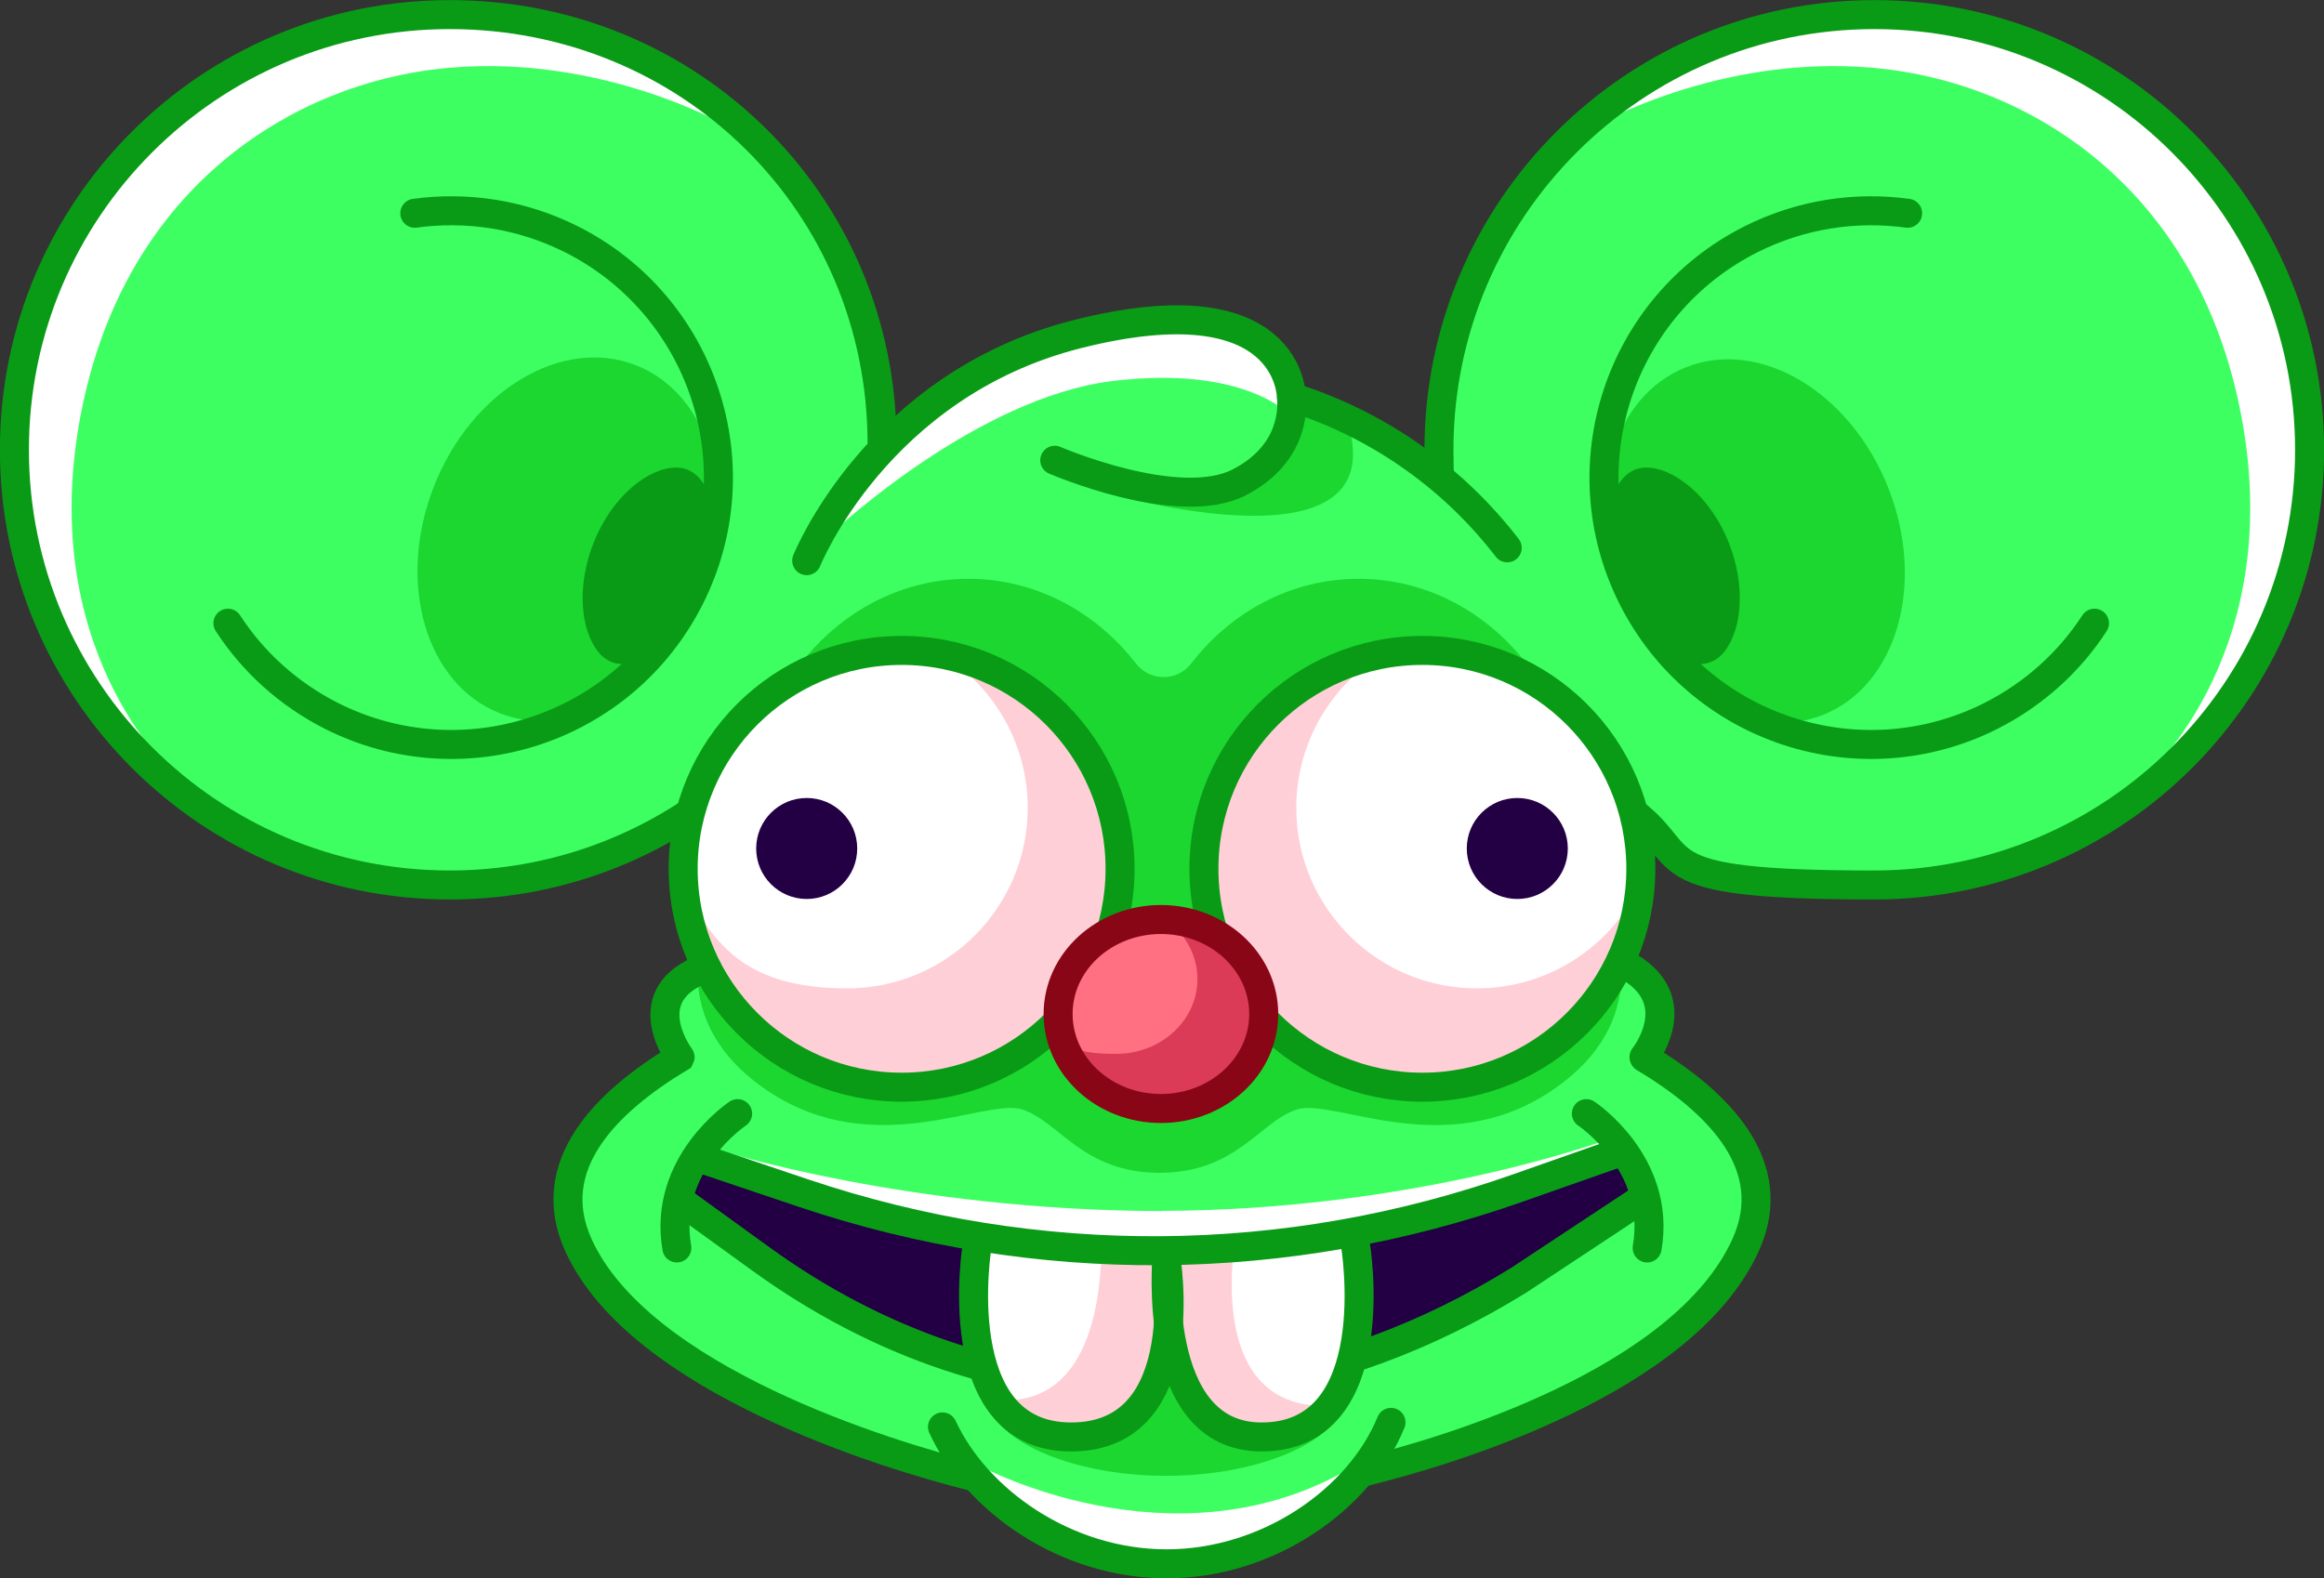 <?xml version="1.0" encoding="UTF-8"?>
<svg id="Calque_2" data-name="Calque 2" xmlns="http://www.w3.org/2000/svg" viewBox="0 0 1177.7 800.1">
  <rect x="0" y="0" width="1177.7" height="800.1" fill="#333333" stroke="none"/>
  <g id="Calque_6" data-name="Calque 6">
    <g>
      <path d="m360,493.9s-26.4.4-23,21.4c3.4,21,5.5,22,5.5,22l-43,37.2s-25.3,36.3-3.3,65.7c22,29.4,76.9,69.2,114.7,85,37.8,15.7,73.1,18.2,73.1,18.2l12.8,7.9s39.3,37.5,77.1,41.6c37.8,4.1,90.7-11.3,105.2-33.3,14.4-22,18.5-15,18.5-15l17.9-4.9s114.5-40.2,144.2-73.1c29.7-32.9,45.8-45.5,30.8-70.6-15-25.2-40.5-48.6-40.5-48.6l-14.3-8.1v-16.4l2.3-20.8-7.1-12.9h-11s-39.5,58.8-80.8,62.2c-41.3,3.4-59.9-4.3-59.9-4.3l-21,8.8s-25.8,5.4-63.6,4.3c-37.8-1-71.5.4-77.8-8.3-6.3-8.7-13.7-5.8-13.7-5.8l-11.6-.5s-14,7.3-29,5.9c-15-1.4-57.4-7.7-69.2-17.8-11.9-10.1-33.2-39.6-33.2-39.6Z" style="fill: #3dff62; stroke-width: 0px;"/>
      <path d="m816.6,469.2l-229.1,34.6-229.1-34.6s-23,48,31,84c54,35.9,109.9,3.1,128.6,9.2,18.7,6,30.6,32.1,69.6,32.1s50.9-26.1,69.6-32.1c18.7-6,74.6,26.7,128.6-9.2,54-35.9,31-84,31-84Z" style="fill: #1cd72f; stroke-width: 0px;"/>
      <circle cx="949.8" cy="233.4" r="220.6" style="fill: #3dff62; stroke-width: 0px;"/>
      <circle cx="227.9" cy="233.4" r="220.6" style="fill: #3dff62; stroke-width: 0px;"/>
      <path d="m411.4,338.3s85.5-21.7,117.9,18.3c32.5,40.1,33.9,67,36.3,80.3,2.4,13.3,0,32.2,0,32.2l-5.1,10.2h54.7v-21.7s-14.4-64.9,30.6-98.6c45-33.6,73.2-36.1,83.4-31.5,10.2,4.5,29.1,8.7,29.1,8.7l3.5-62.9s-46.1-42.1-103.3-73.8c-23.3-12.9-19.4-33-67.8-33.8-107-1.7-163.6,86-163.6,86l-15.7,86.7Z" style="fill: #3dff62; stroke-width: 0px;"/>
      <path d="m354.2,586.7s109.9,46.2,192,48.7c82.2,2.5,185.7-19.1,223.6-34.4,37.9-15.3,50-16.7,50-16.7l11,9,.7,13.7s-60.7,41.2-62.6,42.4c-1.9,1.2-68.8,35-68.8,35,0,0-63,18.2-109.4,22.6-46.3,4.5-122.5-22-122.5-22l-99.7-59.2-25.1-17.4,10.7-21.8Z" style="fill: #230044; stroke-width: 0px;"/>
      <ellipse cx="889" cy="273.6" rx="73" ry="94.7" transform="translate(-38.6 342.3) rotate(-21.3)" style="fill: #1cd72f; stroke-width: 0px;"/>
      <path d="m861.2,336.6c-13,0-32.1-13.5-41.9-38.7-5.7-14.7-6.9-30.3-3.3-42.9,1.5-5.1,5.1-14.1,12.7-17,1.8-.7,3.6-1,5.7-1,13,0,32.1,13.5,41.9,38.7,5.7,14.7,6.9,30.3,3.3,42.9-1.5,5.1-5.1,14.1-12.7,17-1.8.7-3.6,1-5.7,1Z" style="fill: #099b16; stroke-width: 0px;"/>
      <path d="m424.1,267.9s71.3-66.3,139.3-74.7c68-8.4,90.8,17.6,90.8,17.6,0,0-2.7-38.1-25.7-43.1-23-5-145.4-15.6-204.4,100.2Z" style="fill: #fff; stroke-width: 0px;"/>
      <path d="m92.3,396.6s-72.6-60.4-52.5-180.2C59.9,96.6,147.7,41.5,227.2,34.4s142.8,30.3,142.8,30.3l-62.8-42.9S167.1-24.3,95.7,51.4C24.3,127.1-.3,187.9,13,277.7c13.3,89.8,65.1,109.9,79.4,119Z" style="fill: #fff; stroke-width: 0px;"/>
      <path d="m1084.3,396.6s72.6-60.4,52.5-180.2c-20.1-119.8-107.9-174.9-187.3-182-79.5-7.1-142.8,30.3-142.8,30.3l62.8-42.9s140.1-46,211.5,29.7c71.4,75.7,96,136.5,82.7,226.3-13.3,89.8-65.1,109.9-79.4,119Z" style="fill: #fff; stroke-width: 0px;"/>
      <path d="m729.4,240.9c-.1-3.3-.2-9.6-.2-12.9,0-121.8,98.8-220.6,220.6-220.6s220.6,98.8,220.6,220.6-98.8,220.6-220.6,220.6-89.7-14.4-125.3-39" style="fill: none; stroke: #099b16; stroke-miterlimit: 10; stroke-width: 14.7px;"/>
      <path d="m1061.4,315.9c-12.6,19.4-30.4,35.8-52.5,47-66.7,33.6-148,6.7-181.6-60-33.6-66.7-6.7-148,60-181.6,25.5-12.8,53.1-16.8,79.4-13.2" style="fill: none; stroke: #099b16; stroke-linecap: round; stroke-miterlimit: 10; stroke-width: 14.7px;"/>
      <path d="m447,225c0-121.8-97.3-217.6-219.1-217.6-121.8,0-220.6,98.8-220.6,220.6,0,121.8,98.8,220.6,220.6,220.6,46.5,0,89.7-14.4,125.3-39" style="fill: none; stroke: #099b16; stroke-miterlimit: 10; stroke-width: 14.7px;"/>
      <path d="m554.7,248.3s148.2,44.6,129.3-30.4l-29.3-12.8s6.4,23.8-22.6,37.3c-35.7,16.7-77.3,5.9-77.3,5.9Z" style="fill: #1cd72f; stroke-width: 0px;"/>
      <path d="m763.8,277.7c-26.8-34.8-63.7-61.4-106.3-75.4" style="fill: none; stroke: #099b16; stroke-linecap: round; stroke-miterlimit: 10; stroke-width: 14.7px;"/>
      <path d="m688.5,293.4c-34.1,0-64.7,16.7-84.9,43-7.1,9.1-20.8,9.1-27.9,0-20.3-26.2-50.8-43-84.9-43-61.1,0-110.7,53.5-110.7,119.5s49.5,119.5,110.7,119.5,64.7-16.7,84.9-43c7.1-9.1,20.8-9.1,27.9,0,20.3,26.2,50.8,43,84.9,43,61.1,0,110.7-53.5,110.7-119.5s-49.5-119.5-110.7-119.5Z" style="fill: #1cd72f; stroke-width: 0px;"/>
      <path d="m342.5,607l43.4,31.4c28.9,20.9,60.6,37.7,94.4,49,96.2,32.3,195.2,19.5,289.1-38.3l61.4-40.6" style="fill: none; stroke: #099b16; stroke-miterlimit: 10; stroke-width: 14.7px;"/>
      <path d="m681.1,708.4c0,20.3-40.4,39.7-90.2,39.7s-90.2-19.4-90.2-39.7,40.4-36.7,90.2-36.7,90.2,16.4,90.2,36.7Z" style="fill: #1cd72f; stroke-width: 0px;"/>
      <path d="m495.2,631.1s-16.2,97.3,47.6,97.3,47.9-91.7,47.9-91.7" style="fill: #fff; stroke-width: 0px;"/>
      <path d="m590.7,636.7l-32.6-1.9c-.5,26.4-7.1,75-48.3,75s-2.6,0-3.9-.1c7.4,11,19,18.7,36.9,18.7,56.6,0,47.9-91.7,47.9-91.7Z" style="fill: #ffcfd7; stroke-width: 0px;"/>
      <path d="m686.9,631.1s16.2,97.3-47.6,97.3c-56.6,0-47.9-91.7-47.9-91.7" style="fill: #fff; stroke-width: 0px;"/>
      <path d="m592.8,628.7l32.6,2.5c-3.1,26.2-3.2,75.3,37.6,80.9,1.3.2,2.6.3,3.8.4-8.9,9.9-21.4,15.9-39.1,13.5-56.1-7.7-34.9-97.3-34.9-97.3Z" style="fill: #ffcfd7; stroke-width: 0px;"/>
      <path d="m495.2,631.1s-16.2,97.3,47.6,97.3,47.9-91.7,47.9-91.7" style="fill: none; stroke: #099b16; stroke-linecap: round; stroke-miterlimit: 10; stroke-width: 14.7px;"/>
      <path d="m686.9,631.1s16.2,97.3-47.6,97.3c-56.6,0-47.9-91.7-47.9-91.7" style="fill: none; stroke: #099b16; stroke-linecap: round; stroke-miterlimit: 10; stroke-width: 14.7px;"/>
      <path d="m588.5,613.9c-128.8-.3-224.3-30.9-224.3-30.9,0,0,11.8,6.6,76.2,31.1,58.6,22.3,135,19.3,148.3,18.5,13.3.7,89.7,3.7,148.3-18.5,64.4-24.5,76.6-36.1,76.6-36.1,0,0-96.1,35.5-225.1,35.8Z" style="fill: #fff; stroke-width: 0px;"/>
      <path d="m357.9,588.2l49.6,16.7c118.3,39.7,244.1,38.8,362-2.8l54-19" style="fill: none; stroke: #099b16; stroke-miterlimit: 10; stroke-width: 14.7px;"/>
      <path d="m803.9,564.5s38.2,25.3,30.8,68.1" style="fill: none; stroke: #099b16; stroke-linecap: round; stroke-miterlimit: 10; stroke-width: 14.7px;"/>
      <path d="m373.8,564.5s-38.2,25.3-30.8,68.1" style="fill: none; stroke: #099b16; stroke-linecap: round; stroke-miterlimit: 10; stroke-width: 14.7px;"/>
      <path d="m691.4,746c40.8-10,161.7-45.4,193.2-114.9,18.2-40.1-13.4-72.3-51.4-95-.1,0-.2-.3,0-.4,2.1-2.7,21.7-29.9-9.7-46.8" style="fill: none; stroke: #099b16; stroke-miterlimit: 10; stroke-width: 14.7px;"/>
      <path d="m492.9,748.4c-42.9-10.7-168.9-49-199.8-117.3-18.2-40.1,13.5-72.3,51.5-95.1,0,0,.1-.2,0-.2-1.7-2.3-22.4-32,12.4-44.9" style="fill: none; stroke: #099b16; stroke-miterlimit: 10; stroke-width: 14.7px;"/>
      <circle cx="720.8" cy="440.4" r="110.7" style="fill: #fff; stroke-width: 0px;"/>
      <path d="m700.5,331.6c-26.1,16.1-43.6,45-43.6,77.9,0,50.5,41,91.5,91.5,91.5,36.6,0,68.2-21.5,82.8-52.6-4.1,57.4-51.9,102.6-110.3,102.6-61.1,0-110.7-49.5-110.7-110.7,0-54.2,38.9-99.2,90.3-108.8Z" style="fill: #ffcfd7; stroke-width: 0px;"/>
      <circle cx="720.8" cy="440.4" r="110.7" style="fill: none; stroke: #099b16; stroke-miterlimit: 10; stroke-width: 14.7px;"/>
      <circle cx="456.9" cy="440.4" r="110.7" style="fill: #fff; stroke-width: 0px;"/>
      <path d="m477.2,331.6c26.1,16.1,43.6,45,43.6,77.9,0,50.5-41,91.5-91.5,91.5s-68.2-21.5-82.8-52.6c4.1,57.4,51.9,102.6,110.3,102.6s110.7-49.5,110.7-110.7-38.9-99.2-90.3-108.8Z" style="fill: #ffcfd7; stroke-width: 0px;"/>
      <circle cx="456.9" cy="440.4" r="110.7" style="fill: none; stroke: #099b16; stroke-miterlimit: 10; stroke-width: 14.7px;"/>
      <ellipse cx="588.3" cy="514" rx="52.1" ry="47.9" style="fill: #ff7182; stroke-width: 0px;"/>
      <ellipse cx="566.7" cy="495.1" rx="16.7" ry="12.4" transform="translate(-185.7 482.7) rotate(-40.2)" style="fill: #ff7182; stroke-width: 0px;"/>
      <path d="m590.6,466.2c9.9,6.9,16.2,17.8,16.2,30.1,0,20.9-18.4,37.9-41.2,37.9s-21-4-28.4-10.4c4.9,21.8,25.9,38.2,51,38.2s52.1-21.4,52.1-47.9-22.1-46.7-49.8-47.8Z" style="fill: #db3b56; stroke-width: 0px;"/>
      <ellipse cx="588.3" cy="514" rx="52.1" ry="47.9" style="fill: none; stroke: #890616; stroke-miterlimit: 10; stroke-width: 14.7px;"/>
      <path d="m497,743.3s95.8,51.8,184.2,2.7c0,0-25.4,44.2-83.5,47-58,2.8-100.7-49.7-100.7-49.7Z" style="fill: #fff; stroke-width: 0px;"/>
      <path d="m704.9,721c-16,39.2-62.5,71.7-113.7,71.7s-96.4-32.2-113.6-69.4" style="fill: none; stroke: #099b16; stroke-linecap: round; stroke-miterlimit: 10; stroke-width: 14.7px;"/>
      <path d="m408.8,284.2s35.6-89.1,137-114.8c108.8-27.5,108.6,31.8,108.6,31.8,0,0,4.5,27.4-26.4,43.3-30.9,15.9-93.5-11.2-93.5-11.2" style="fill: none; stroke: #099b16; stroke-linecap: round; stroke-miterlimit: 10; stroke-width: 14.7px;"/>
      <circle cx="408.8" cy="430.1" r="25.6" style="fill: #230044; stroke-width: 0px;"/>
      <circle cx="768.9" cy="430.1" r="25.6" style="fill: #230044; stroke-width: 0px;"/>
      <ellipse cx="287.9" cy="273.6" rx="94.7" ry="73" transform="translate(-71.7 442.2) rotate(-68.7)" style="fill: #1cd72f; stroke-width: 0px;"/>
      <path d="m315.7,336.6c13,0,32.1-13.5,41.9-38.7,5.7-14.7,6.9-30.3,3.3-42.9-1.5-5.1-5.1-14.1-12.7-17-1.8-.7-3.6-1-5.7-1-13,0-32.1,13.5-41.9,38.7-5.7,14.7-6.9,30.3-3.3,42.9,1.5,5.1,5.1,14.1,12.7,17,1.8.7,3.6,1,5.7,1Z" style="fill: #099b16; stroke-width: 0px;"/>
      <path d="m115.5,315.9c12.6,19.4,30.4,35.8,52.5,47,66.7,33.6,148,6.7,181.6-60,33.6-66.7,6.7-148-60-181.6-25.5-12.8-53.1-16.8-79.4-13.2" style="fill: none; stroke: #099b16; stroke-linecap: round; stroke-miterlimit: 10; stroke-width: 14.7px;"/>
    </g>
  </g>
</svg>